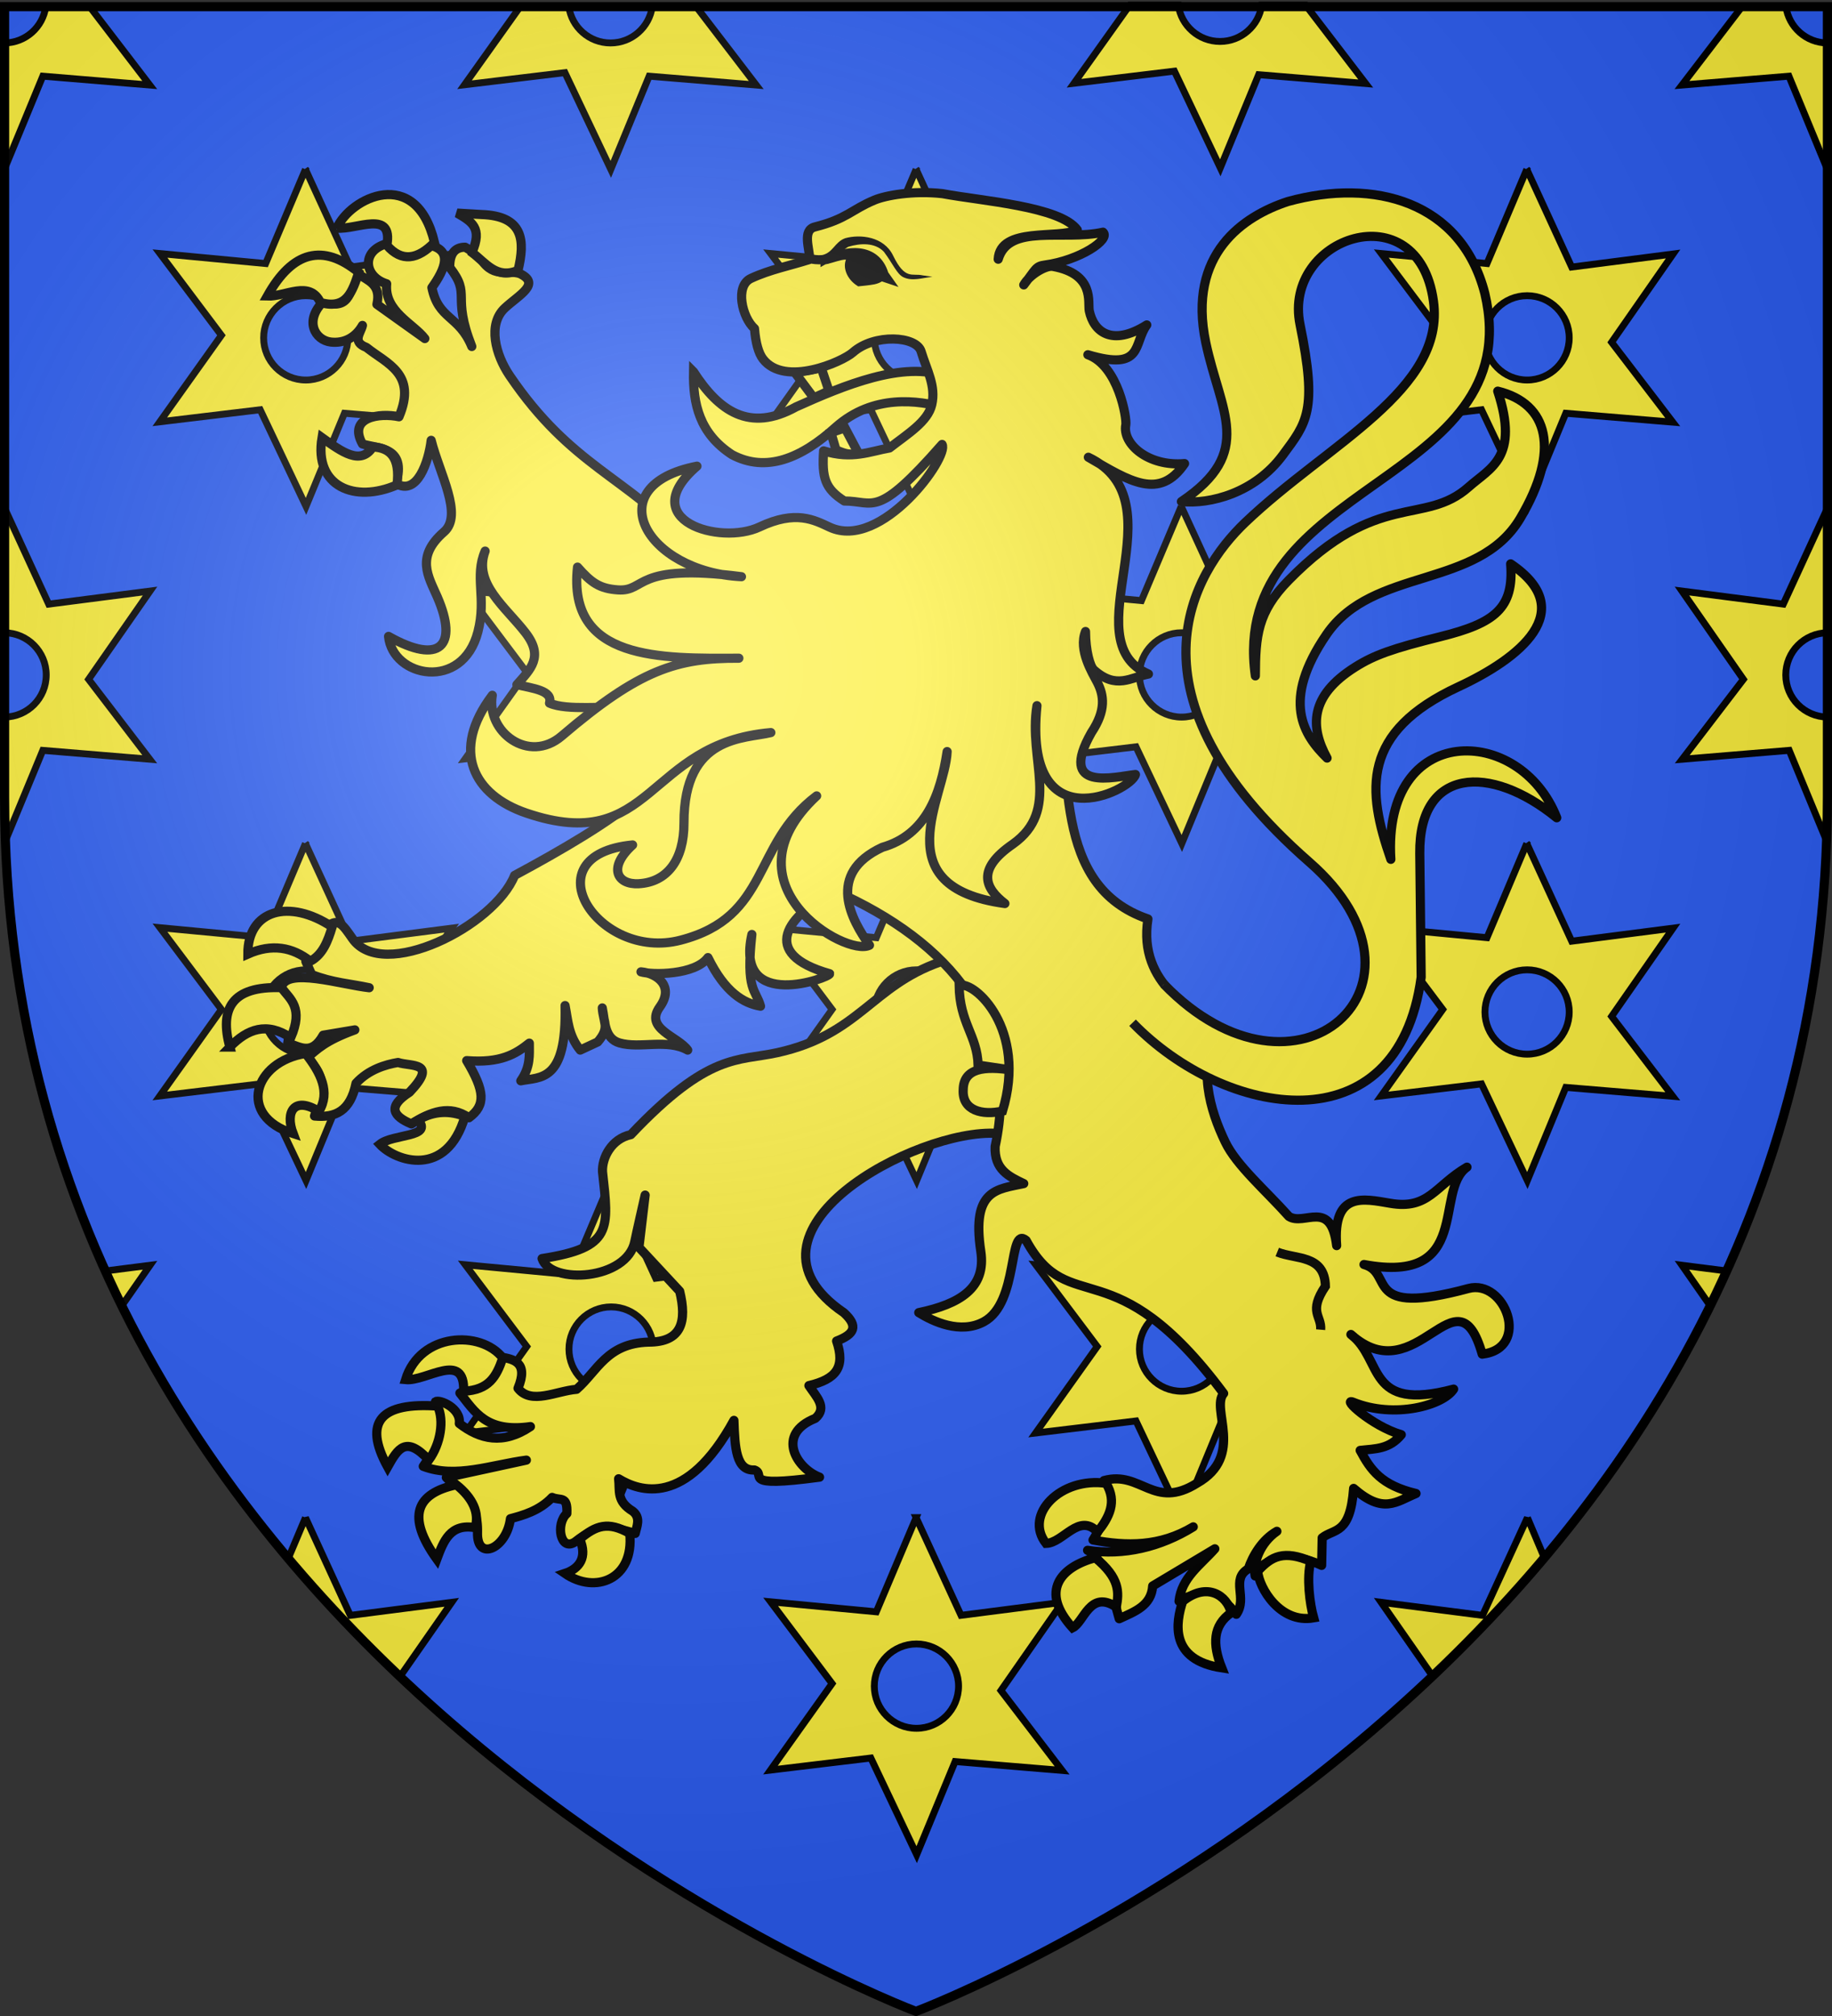 <svg xmlns="http://www.w3.org/2000/svg" xmlns:xlink="http://www.w3.org/1999/xlink" height="660" width="600" version="1.0"><rect width="100%" height="100%" fill="#333333" stroke="none"/><defs><g id="c"><path id="b" d="M0 0v1h.5L0 0z" transform="rotate(18 3.157 -.5)"/><use xlink:href="#b" transform="scale(-1 1)" width="810" height="540"/></g><g id="d"><use xlink:href="#c" transform="rotate(72)" width="810" height="540"/><use xlink:href="#c" transform="rotate(144)" width="810" height="540"/></g><g id="g"><path id="f" d="M0 0v1h.5L0 0z" transform="rotate(18 3.157 -.5)"/><use xlink:href="#f" transform="scale(-1 1)" width="810" height="540"/></g><g id="h"><use xlink:href="#g" transform="rotate(72)" width="810" height="540"/><use xlink:href="#g" transform="rotate(144)" width="810" height="540"/></g><radialGradient xlink:href="#a" id="o" gradientUnits="userSpaceOnUse" gradientTransform="matrix(1.353 0 0 1.349 -77.63 -85.747)" cx="221.445" cy="226.331" fx="221.445" fy="226.331" r="300"/><linearGradient id="a"><stop style="stop-color:white;stop-opacity:.314" offset="0"/><stop offset=".19" style="stop-color:white;stop-opacity:.251"/><stop style="stop-color:#6b6b6b;stop-opacity:.125" offset=".6"/><stop style="stop-color:black;stop-opacity:.125" offset="1"/></linearGradient><path d="M2.922 27.672c0-5.951 2.317-9.843 5.579-11.012 1.448-.519 3.307-.273 5.018 1.447 2.119 2.129 2.736 7.993-3.483 9.121.658-.956.619-3.081-.714-3.787-.99-.524-2.113-.253-2.676.123-.824.552-1.729 2.106-1.679 4.108H2.922z" id="e"/></defs><g style="display:inline"><path d="M300 658.5s298.5-112.32 298.5-397.772V2.176H1.5v258.552C1.5 546.18 300 658.5 300 658.5z" style="fill:#2b5df2;fill-opacity:1;fill-rule:evenodd;stroke:none;stroke-width:1px;stroke-linecap:butt;stroke-linejoin:miter;stroke-opacity:1;display:inline"/><g transform="translate(-1401.172)"><path style="fill:#fcef3c;fill-opacity:1;fill-rule:evenodd;stroke:#000;stroke-width:2.25;stroke-linecap:butt;stroke-linejoin:miter;stroke-miterlimit:4;stroke-dasharray:none;stroke-opacity:1;display:inline" d="M1416.156 2.188c-.933 6.675-6.614 11.828-13.531 11.874v41.313l12.563-30.438 35.03 2.907-19.656-25.657h-14.406z" id="i"/><path style="fill:#fcef3c;fill-opacity:1;fill-rule:evenodd;stroke:#000;stroke-width:2.25;stroke-linecap:butt;stroke-linejoin:miter;stroke-miterlimit:4;stroke-dasharray:none;stroke-opacity:1;display:inline" d="m1571.531 2.188-18.218 25.562 32.874-3.969 15.032 31.657 12.562-30.5 35.063 2.906-19.657-25.657h-14.406c-.936 6.708-6.695 11.876-13.656 11.876-6.96 0-12.718-5.168-13.656-11.876h-15.938z" id="j"/><path style="fill:#fcef3c;fill-opacity:1;fill-rule:evenodd;stroke:#000;stroke-width:2.25;stroke-linecap:butt;stroke-linejoin:miter;stroke-miterlimit:4;stroke-dasharray:none;stroke-opacity:1;display:inline" d="m1501.21 55.432-13.036 30.848-34.61-3.275 20.126 26.765-20.183 28.326 32.88-3.953 15.01 31.64 12.584-30.491 35.044 2.917-20.033-26.162 20.127-28.891-33.2 4.273-14.71-31.997zm.112 41.37c7.613 0 13.788 6.197 13.788 13.815 0 7.617-6.175 13.796-13.788 13.796s-13.806-6.179-13.806-13.796c0-7.618 6.193-13.815 13.806-13.815z" id="n"/><path style="fill:#fcef3c;fill-opacity:1;fill-rule:evenodd;stroke:#000;stroke-width:2.25;stroke-linecap:butt;stroke-linejoin:miter;stroke-miterlimit:4;stroke-dasharray:none;stroke-opacity:1;display:inline" d="M1402.625 166.25v40.906c7.57.052 13.688 6.227 13.688 13.813s-6.119 13.73-13.688 13.781v25.969c0 4.94.105 9.819.281 14.656l12.282-29.719 35.03 2.906-20.03-26.156 20.124-28.906-33.187 4.281-14.5-31.531z" id="k"/><path style="fill:#fcef3c;fill-opacity:1;fill-rule:evenodd;stroke:#000;stroke-width:2.25;stroke-linecap:butt;stroke-linejoin:miter;stroke-miterlimit:4;stroke-dasharray:none;stroke-opacity:1;display:inline" d="m1450.313 414.219-14.688 1.875a377.897 377.897 0 0 0 5.406 11.437l9.282-13.312z" id="l"/><path style="fill:#fcef3c;fill-opacity:1;fill-rule:evenodd;stroke:#000;stroke-width:2.25;stroke-linecap:butt;stroke-linejoin:miter;stroke-miterlimit:4;stroke-dasharray:none;stroke-opacity:1;display:inline" d="m1501.219 496.844-5.657 13.406c11.77 13.953 24.09 26.814 36.594 38.656l16.969-24.343-33.219 4.28-14.687-32z" id="m"/><path style="fill:#fcef3c;fill-opacity:1;fill-rule:evenodd;stroke:#000;stroke-width:2.25;stroke-linecap:butt;stroke-linejoin:miter;stroke-miterlimit:4;stroke-dasharray:none;stroke-opacity:1;display:inline" d="m1701.21 496.834-13.036 30.848-34.61-3.275 20.126 26.765-20.183 28.326 32.88-3.952 15.01 31.638 12.584-30.49 35.044 2.917-20.033-26.162 20.127-28.89-33.2 4.272-14.71-31.997zm.112 41.37c7.613 0 13.788 6.197 13.788 13.815 0 7.617-6.175 13.796-13.788 13.796s-13.806-6.179-13.806-13.796c0-7.618 6.193-13.815 13.806-13.815z"/><use style="stroke:#000;stroke-opacity:1" xlink:href="#i" transform="matrix(-1 0 0 1 3402.25 0)" width="600" height="660"/><use style="stroke:#000;stroke-opacity:1" xlink:href="#j" transform="translate(199.616 -.491)" width="600" height="660"/><use style="stroke:#000;stroke-opacity:1" xlink:href="#k" transform="matrix(-1 0 0 1 3402.343 0)" width="600" height="660"/><use style="stroke:#000;stroke-opacity:1" xlink:href="#l" transform="matrix(-1 0 0 1 3402.343 0)" width="600" height="660"/><use style="stroke:#000;stroke-opacity:1" xlink:href="#m" transform="matrix(-1 0 0 1 3402.632 0)" width="600" height="660"/><use style="stroke:#000;stroke-opacity:1" xlink:href="#n" transform="translate(286.835 110.35)" width="600" height="660"/><use style="stroke:#000;stroke-opacity:1" xlink:href="#n" transform="translate(200 220.701)" width="600" height="660"/><use style="stroke:#000;stroke-opacity:1" xlink:href="#n" transform="translate(200)" width="600" height="660"/><use style="stroke:#000;stroke-opacity:1" xlink:href="#n" transform="translate(400)" width="600" height="660"/><use style="stroke:#000;stroke-opacity:1" xlink:href="#n" transform="translate(100 110.35)" width="600" height="660"/><use style="stroke:#000;stroke-opacity:1" xlink:href="#n" transform="translate(100 331.052)" width="600" height="660"/><use style="stroke:#000;stroke-opacity:1" xlink:href="#n" transform="translate(0 220.701)" width="600" height="660"/><use style="stroke:#000;stroke-opacity:1" xlink:href="#n" transform="translate(286.835 331.052)" width="600" height="660"/><use style="stroke:#000;stroke-opacity:1" xlink:href="#n" transform="translate(400 220.701)" width="600" height="660"/></g></g><g style="display:inline"><path d="M227.136 135.717c-.205 10.491 1.953 20.21 12.625 27.145 11.188 5.93 22.596 1.24 34.079-9.134 12.136-10.672 26.734-8.8 35.952-6.154 1.517-4.934-.345-6.94.068-10.244-13.78-5.445-33.842 3.006-49.115 9.864-15.292 8.495-25.314 1.377-33.609-11.477z" style="fill:#fcef3c;fill-opacity:1;stroke:#000;stroke-width:3;stroke-miterlimit:4;stroke-dasharray:none;stroke-opacity:1" transform="translate(0 -14)"/><path style="fill:#fcef3c;fill-opacity:1;stroke:#000;stroke-width:3;stroke-linejoin:round;stroke-miterlimit:4;stroke-dasharray:none;stroke-opacity:1" d="M307.903 328.93c-22.53 7.911-26.505 23.785-53.316 29.69-12.971 2.855-22.41-.19-47.984 26.842-6.443 1.39-9.509 7.714-9.273 12.16 2.042 18.696 3.414 24.832-19.796 28.408 2.828 8.625 27.91 7.11 30.393-5.701.388-2.003 3.365-15.083 3.365-15.083l-2.032 17.116 13.337 14.346c2.425 9.895.715 16.715-10.219 16.675-13.682.405-16.7 9.488-23.547 15.455-6.574.511-14.927 5.172-19.18-.345 3.527-8.54-1.44-9.531-5.701-10.23-1.27 5.177-6.204 8.916-13.33 11.795 4.864 6.042 8.556 13.066 23.104 10.981-8.945 6.028-16.519 4.237-23.302-1.014.645-5.046-6.528-8.022-7.799-7.12 3.074 7.946.418 14.727-3.998 21.149 10.607 4.07 22.4-.545 33.766-2.034l-26.213 5.694c4.502 4.628 10.444 7.498 10.219 17.896-.36 9.792 9.52 5.446 10.778-4.42 3.964-1.058 9.443-2.524 13.658-6.968 2.695 1.24 5.113-.752 4.813 5.287-3.72 3.254-2.183 12.629 2.748 9.25 7.516-5.934 11.307-5.2 19.657-2.743.43-2.169 1.95-5.103-.823-7.272-5.412-3.31-4.145-6.561-4.624-10.623 6.812 4.144 22.11 9.495 37.765-19.115.3 9.05.727 16.567 6.719 16.24 4.189 1.499-5.28 5.929 21.327 2.35-7.451-2.788-14.513-14.033-1.396-19.252 4.119-3.576.238-7.151-2.098-10.726 8.908-2.103 12.014-5.977 9.075-14.587 5.863-2.242 7.201-4.842 2.41-9.25-39.29-26.649 23.858-60.468 50.157-58.726l22.215-13.014-14.217-44.332-26.658 1.22z" transform="translate(0 -14)"/><path style="fill:#fcef3c;fill-opacity:1;stroke:#000;stroke-width:3;stroke-linejoin:round;stroke-miterlimit:4;stroke-dasharray:none;stroke-opacity:1" d="M126.592 93.795c-8.432 2.392-7.372 10.848.044 13.112-.86 9.031 8.812 13.07 12.504 17.934l-15.695-11.202c1.5-6.646-3.043-7.767-6.294-10.064-2.567 4.413-1.823 12.497-11.305 9.175-6.317 6.384-2.608 12.621 2.487 13.229 4.41.526 8.174-1.548 10.372-5.441-.56 2.524-3.554 5.365 1.282 7.184 6.731 5.396 16.653 8.608 10.684 22.724-6.307-1.347-16.858.054-11.966 8.89 4.925 1.644 14.606.647 10.995 12.946 6.93 4.21 10.703-7.21 11.514-14.128 2.717 10.85 10.552 24.445 4.22 29.953-9.412 8.186-5.15 14.544-2.215 21.302 6.986 16.086.864 22.411-15.962 12.933 1.313 13.415 24.202 18.103 29.273-1.527 2.884-11.164-1.286-17.953 2.356-26.401-3.941 10.594 6.712 18.302 13.237 26.766 6.074 7.88 1.61 11.916-2.836 16.964 5.225 1.251 11.838 1.874 10.684 6.045 5.87 2.597 18.224.725 24.16 1.687l4.714 29.331c-9.318 8.005-24.846 17.068-40.305 25.384-6.612 16.615-43.178 34.916-53.093 20.71-3.141-4.502-4.642-6.9-8.047-4.066-.76 3.667.627 7.134-7.226 11.522l1.904 4.303c6.978 2.71 12.606 2.953 18.842 4.303-9.096-.986-27.39-6.866-28.759-.015l-.767.869c9.29 5.752 3.47 11.532 2.836 17.283 3.875 1.046 7.741 4.319 11.616-2.596l10.373-1.742c-9.864 3.597-12.295 6.349-15.734 9.21 7.724 6.853 4.468 12.876 2.525 18.991 6.803.648 11.73-1.563 13.593-10.715 4.084-4.48 9.673-6.138 13.757-6.817 4.234 1.421 13.344-.332 3.769 9.744-7.454 4.766-5.267 7.908.621 10.384 6.284-4.016 12.559-6.375 18.842-2.027 5.56-4.092 5.226-8.691-.747-18.706 11.052.878 16.015-2.11 20.521-5.726-.009 3.909.437 7.694-2.797 12.34 6.273-1.32 15.122.647 14.501-24.637.964 4.858 1.027 9.716 4.963 14.573l5.73-2.665c4.175-4.889 1.79-6.244 1.496-11.133.912 4.536.682 10.034 5.672 11.464 6.726 1.928 15.5-1.444 22.3 2.334-3.199-4.502-14.304-6.95-9.13-14.13 4.852-6.73-.872-11.036-6.17-11.484 3.644 1.078 17.751 1.096 21.933-4.671 5.55 11.362 11.67 14.974 17.22 15.918-1.56-5.619-4.892-4.854-2.836-23.487-5.743 25.668 25.782 14.05 25.485 12.854-23.458-6.635-13.83-19.19 1.632-27.134 37.854 16.698 61.021 44.309 52.563 83.679-.348 7.591 4.509 9.86 9.362 12.162-8.644 1.891-17.155 1.788-14.063 22.191 1.818 11.994-6.927 17.268-20.318 20.057 4.662 2.904 13.62 7.13 21.3 2.99 11.635-6.27 7.875-31.666 13.858-26.639 14.334 26.184 28.622 1.626 64.695 50.108-4.369 5.033 7.103 20.4-8.713 29.375-14.186 8.926-18.323-4.19-30.496-.854 1.618 7.402.719 12.592-3.575 19.453 10.949 2.059 21.88 2.248 32.828-4.303-10.752 6.672-22.935 9.516-34.615 7.681 6.505 3.663 8.097 14.837 10.373 22.405 5.012-2.332 10.517-4.221 10.956-10.74l20.357-12.162c-4.622 5.261-10.934 9.415-11.733 17.176 8.135-4.772 14.032-2.173 18.764 4.268 3.778-5.38-1.953-11.429 3.925-14.887 1.421-4.241 4.543-9.597 9.362-12.283-5.536 3.817-7.86 10.463-7.123 14.613-.64-2.002 7.441-10.182 21.78-3.455l.183-9.024c3.948-3.136 9.17-.902 10.296-16.181 9.775 8.515 13.918 4.39 20.434 1.671-11.404-2.705-14.867-7.695-18.293-14.118 5.065-.544 9.56-.368 13.471-5.133-9.826-2.876-19.846-12.29-15.729-10.621 13.522 5.481 29.473 1.027 32.866-4.304-28.826 7.648-22.863-9.64-33.643-17.888 21.797 19.48 34.649-22.776 43.006 6.437 16.108-1.864 7.508-24.732-4.545-21.48-35.062 9.463-24.063-5.099-34.168-7.859 35.644 6.678 22.79-24.153 33.722-31.877-10.471 6.104-12.524 14.04-25.195 11.82-8.585-1.433-18.844-4.047-17.482 13.87-1.865-15.486-10.66-6.3-15.656-9.567-7.622-8.527-17.132-16.669-20.809-24.302-5.076-10.54-9.219-24.472-2.357-37.916-7.24-4.675-26.408-13.539-22.987-35.153-31.454-10.764-25.337-48.445-29.198-79.447l-121.072-43.137c-20.479-22.388-38.494-25.403-58.778-55.301-4.641-6.84-7.292-16.826-1.549-22.143 4.724-4.374 11.859-7.895 4.89-11.25-4.507-1.485-9.014 2.09-13.52-6.045l-4.39-2.596c-3.285-.005-5.116 2.02-5.05 6.614 7.234 9.26.478 8.684 7.225 25.89-4.277-10.315-10.929-8.744-13.067-19.275 4.221-5.94 7.36-12.656-1.695-14.083-6.674 6.673-9.729 2.658-13.17-.284z" transform="translate(0 -14)"/><path style="fill:#fcef3c;fill-opacity:1;stroke:#000;stroke-width:3;stroke-linejoin:round;stroke-miterlimit:4;stroke-dasharray:none;stroke-opacity:1" d="M381.187 336.21c43.633 45.033 93.486.121 47.674-39.94-62.81-54.927-37.999-95.057-21.043-111.22 27.242-25.97 65.663-43.41 61.65-72.476-4.99-36.143-49.561-20.98-43.682 7.733 5.786 28.257 2.176 32.094-5.639 42.657-9.254 12.51-23.927 16.19-33.22 15.24 24.167-16.247 12.749-29.333 7.978-52.084-6.095-29.065 12.335-41.376 26.905-46.148 28.222-7.762 56.768-.014 64.486 30.077 14.744 62.668-84.227 61.183-75.153 125.22.064-13.06.658-20.87 10.93-31.338 29.3-29.857 44.361-17.55 58.935-30.5 7.127-6.332 16.641-9.61 9.517-31.377 16.646 4.069 20.586 19.348 7.386 41.6-13.879 23.393-48.226 15.784-63.462 38.055-14.931 21.825-7.517 32.96.183 40.47-5.526-10.132-5.85-20.293 9.177-29.768 6.308-3.977 12.187-6.06 27.986-9.986 17.8-4.422 24.084-9.283 22.962-23.828 22.724 15.368 2.764 31.028-17.059 40.22-32.014 14.843-30.016 33.948-22.181 56.514-2.804-45.246 42.346-44.37 54.335-13.608-21.97-17.884-45.173-16.257-44.859 11.626l.457 40.567c-7.58 56.335-64.381 46.05-94.527 14.908" transform="translate(0 -14)"/><path style="fill:#fcef3c;fill-opacity:1;stroke:#000;stroke-width:3;stroke-miterlimit:4;stroke-dasharray:none;stroke-opacity:1" d="M314.123 336.601c.15 12.333 5.926 16.358 6.22 26.085l11.269 1.683c-9.251-1.441-16.084-.69-16.156 6.452-.352 6.751 6.223 8.412 12.884 6.914 8.13-26.827-9.176-42.71-14.217-41.134z" transform="translate(0 -14)"/><path style="opacity:.98;fill:none;fill-opacity:1;stroke:#000;stroke-width:3;stroke-miterlimit:4;stroke-dasharray:none;stroke-opacity:1" d="M418.311 423.896c6.177 2.505 15.524.788 15.773 11.185-5.705 8.543-1.178 9.593-1.555 14.235" transform="translate(0 -14)"/><path d="M828.018 186.74c-13.82 6.043-27.245.561-24.555-15.454 6.568 4.735 12.686 9.137 16.626 3.044 5.688.234 9.047 3.454 7.93 12.41zM802.95 127.031c-3.537-7.426-11.437-1.875-17.393-2.107 8.263-14.803 18.254-17.275 29.928-7.727-2.034 6.026-3.863 12.314-12.534 9.834zM808.322 102.68c6.403.636 18.51-6.186 16.371 5.62 4.844 5.575 10.078 4.72 15.603-.937-6.06-25.406-27.664-14.525-31.974-4.683zM852.574 110.64c3.55-8.067-.098-10.077-4.86-12.877l7.93.468c13.867.447 14.36 8.545 12.022 18.264-7.023 3.063-10.621-2.492-15.092-5.854zM799.626 342.685c-5.852-4.625-12.566-5.83-20.464-2.342-.056-14.538 13.622-18.222 27.626-8.897-1.412 4.639-3.066 9.057-7.162 11.239zM773.28 370.783c-3.419-12.474.547-20.053 16.881-19.435 2.937 3.872 7.292 6.562 3.07 16.391-7.79-5.24-14.203-2.924-19.952 3.044zM798.09 372.89c4.946 6.322 8.193 12.644 4.35 18.967-8.001-5.031-11.16.056-8.442 7.258-18.46-5.81-12.894-23.612 4.093-26.225zM834.925 394.666c5.494-3.163 10.533-2.989 15.347-1.17-5.978 20.376-22.706 14.734-27.881 9.132 4.344-3.472 17.501-2.217 12.534-7.962z" style="fill:#fcef3c;fill-opacity:1;stroke:#000;stroke-width:3;stroke-miterlimit:4;stroke-dasharray:none;stroke-opacity:1" transform="translate(-698 -28)"/><path d="M862.664 472.577c-7.188-9.211-27.082-8.293-31.832 7.086 6.816.68 19.456-9.608 19.006 3.82 8.305-.468 10.708-4.693 12.826-10.906z" style="fill:#fcef3c;fill-opacity:1;stroke:#000;stroke-width:3;stroke-linejoin:miter;stroke-miterlimit:4;stroke-dasharray:none;stroke-opacity:1" transform="translate(-698 -28)"/><path d="M838.453 505.987c-7.478-8.031-10.06-3.885-13.504 2.243-8.187-14.961-2.04-21.175 16.37-19.903 2.197 4.713 1.025 12.246-2.866 17.66zM847.459 514.084c-13.091 2.806-16.482 10.313-6.395 24.351 2.187-5.864 4.356-11.75 12.534-10.302 1.483-4.79-.707-9.68-6.14-14.05zM887.874 531.88c2.56 5.972-.09 9.655-4.86 11.238 9.901 6.854 22.754 1.966 21.23-13.112-7.109-4.021-11.075-2.607-16.37 1.873zM1060.277 513.615c3.647 6.117 1 11.122-2.813 15.923-6.094-6.431-11.19 3.576-16.883 3.746-7.364-9.437 4.845-21.822 19.696-19.669zM1063.602 554.123c.898-4.801 1.243-9.466-6.906-16.156-11.329 3.055-18.268 10.955-7.418 22.947 3.764-1.828 5.655-12.549 14.324-6.79zM1085.345 552.25c7.949-6.469 14.594-1.902 15.859 3.747-5.95 4.148-6.17 10.254-3.07 18.03-17.188-2.611-15.061-14.877-12.79-21.777zM1127.295 539.138c-1.437 5.246-.349 13.895.941 18.517-11.056 1.957-17.877-9.844-18.335-15.24 4.608-5.116 8.694-6.899 17.394-3.277z" style="fill:#fcef3c;fill-opacity:1;stroke:#000;stroke-width:3;stroke-miterlimit:4;stroke-dasharray:none;stroke-opacity:1" transform="translate(-698 -28)"/><path d="m281.417 162.931-4.697-8.866-4.576 1.582 1.655 5.65c4.28 1.85 3.995 1.1 7.618 1.634zM260.364 136.014l8.605-1.566 2.529 7.523-4.981 2.284-6.153-8.241z" style="fill:#fcef3c;fill-opacity:1;stroke:#000;stroke-width:3;stroke-miterlimit:4;stroke-dasharray:none;stroke-opacity:1" transform="translate(0 -14)"/><path style="fill:#fcef3c;fill-opacity:1;stroke:#000;stroke-width:3;stroke-linejoin:round;stroke-miterlimit:4;stroke-dasharray:none;stroke-opacity:1" d="M301.662 129.03c-1.535-5.025-15.265-5.891-22.317.337-3.54 3.128-22.322 11.377-29.432 2.194-1.487-1.921-2.419-5.294-2.807-9.993-4.02-3.553-6.519-13.945-1.155-16.431 6.361-2.948 12.83-4.145 19.244-6.217-.051-3.556-2.497-9.572 1.675-10.622 10.543-2.652 11.912-5.634 19.55-8.808 3.62-1.504 12.567-3.173 22.21-2.1 12.945 2.428 38.62 4.17 44.194 11.862-6.12 3.122-25.338-1.138-25.903 9.61 3.52-11.812 21.316-5.933 34.324-8.848 2.599 2.386-7.623 9.205-18.998 10.746-3.078.417-2.854 1.186-6.953 6.515 1.835-3.31 7.232-6.472 9.53-6.06 13.89 2.494 11.36 11.858 11.933 14.582 1.417 6.755 7.349 11.798 18.825 4.58-4.498 6.106-.908 15.255-19.295 9.757 10.081 3.602 12.82 20.964 12.43 22.94-1.225 6.181 7.273 13.752 19.243 12.693-8.194 12.08-17.926 5.855-31.51-2.071 30.476 14.509-5.88 59.872 19.675 70.97-5.802 1.11-10.566 5.156-17.849-1.323-1.319-1.174-2.72-6.252-2.759-12.594-2.45 6.123 2.302 13.616 3.838 16.594 2.205 4.274 2.962 9.172-1.908 16.493-11.134 19.63 7.463 14.475 14.433 13.73-1.482 5.425-36.784 22.65-32.262-22.538-2.952 17.787 7.92 34.125-7.918 45.335-12.09 8.328-9.006 14.502-2.587 19.44-39.917-5.432-19.49-34.941-18.921-49.75-2.148 14.164-6.951 27.27-21.225 31.347-18.659 8.654-10.027 23.851-4.2 32.051-7.657 3.928-48.498-19.83-17.308-48.89-21.291 15.984-15.043 39.615-44.621 47.254-26.953 6.96-49.556-27.89-15.658-31.192-8.286 7.544-4.958 13.066 1.981 12.693 9.377-.503 14.87-7.809 14.846-19.897-.056-28.908 19.847-27.467 28.453-29.583-41.018 3.533-38.487 40.464-80.03 26.367-17.515-5.943-24.875-20.505-11.198-38.576-2.051 11.982 11.928 22.569 22.736 13.328 25.558-21.852 37.793-25.555 58.021-25.47-25.332.106-56.252.955-52.848-29.825 4.571 5.172 7.244 7.03 13.186 7.458 9.504.685 4.932-8.897 40.511-4.316-31.422-1.573-47.27-29.792-14.575-36.186-20.533 17.729 7.613 25.997 20.5 19.898 11.897-5.63 17.927-2.259 22.98.077 16.93 7.827 39.255-23.084 36.796-27.085-21.635 24.668-22.075 18.506-32.013 18.515-6.356-4.034-7.376-7.645-6.781-16.41 9.36 2.922 15.143.157 21.57-.947 5.946-4.628 12.586-8.643 13.85-14.179 1.408-6.17-1.566-11.116-3.503-17.454z" transform="translate(0 -14)"/><path d="M269.915 99.37c7.09-4.143 17.118-4.943 19.89 4.333l1.369 1.942-2.562-.859c-1.392 1.22-3.381 1.256-5.172 1.511l-2.088.219c-2.685-1.739-3.996-4.688-3.23-6.928 1.324-3.877-6.149-.28-8.207-.219z" style="fill:#000;stroke:#000;stroke-width:2.4" transform="translate(0 -14)"/><path style="fill:#000;fill-opacity:1;stroke:none;stroke-width:3;stroke-linecap:round;stroke-linejoin:round;stroke-miterlimit:4;stroke-dasharray:none;stroke-opacity:1" d="M276.75 92c-3.39 1.285-3.899 4.673-7.437 5.5-1.525.166-2.907-.125-2.907-.125l-.593 2.937s1.753.38 3.812.156c4.17.04 5.116-4.029 8.219-5.687 3.865-1.158 8.661-1.456 11.625 1.625 2.968 3.952 4.266 7.279 6.303 8.307 2.969 1.5 6.416.227 9.625-.1l-3.178-.457c-3.493-.82-5.743 1.69-9.73-6.508-3.026-6.226-10.716-7.044-15.739-5.648z" transform="translate(0 -14)"/></g><g style="display:inline"><path d="M300 658.5s298.5-112.32 298.5-397.772V2.176H1.5v258.552C1.5 546.18 300 658.5 300 658.5z" style="opacity:1;fill:url(#o);fill-opacity:1;fill-rule:evenodd;stroke:none;stroke-width:1px;stroke-linecap:butt;stroke-linejoin:miter;stroke-opacity:1"/></g><g style="display:inline"><path d="M300 658.5S1.5 546.18 1.5 260.728V2.176h597v258.552C598.5 546.18 300 658.5 300 658.5z" style="opacity:1;fill:none;fill-opacity:1;fill-rule:evenodd;stroke:#000;stroke-width:3;stroke-linecap:butt;stroke-linejoin:miter;stroke-miterlimit:4;stroke-dasharray:none;stroke-opacity:1"/></g></svg>